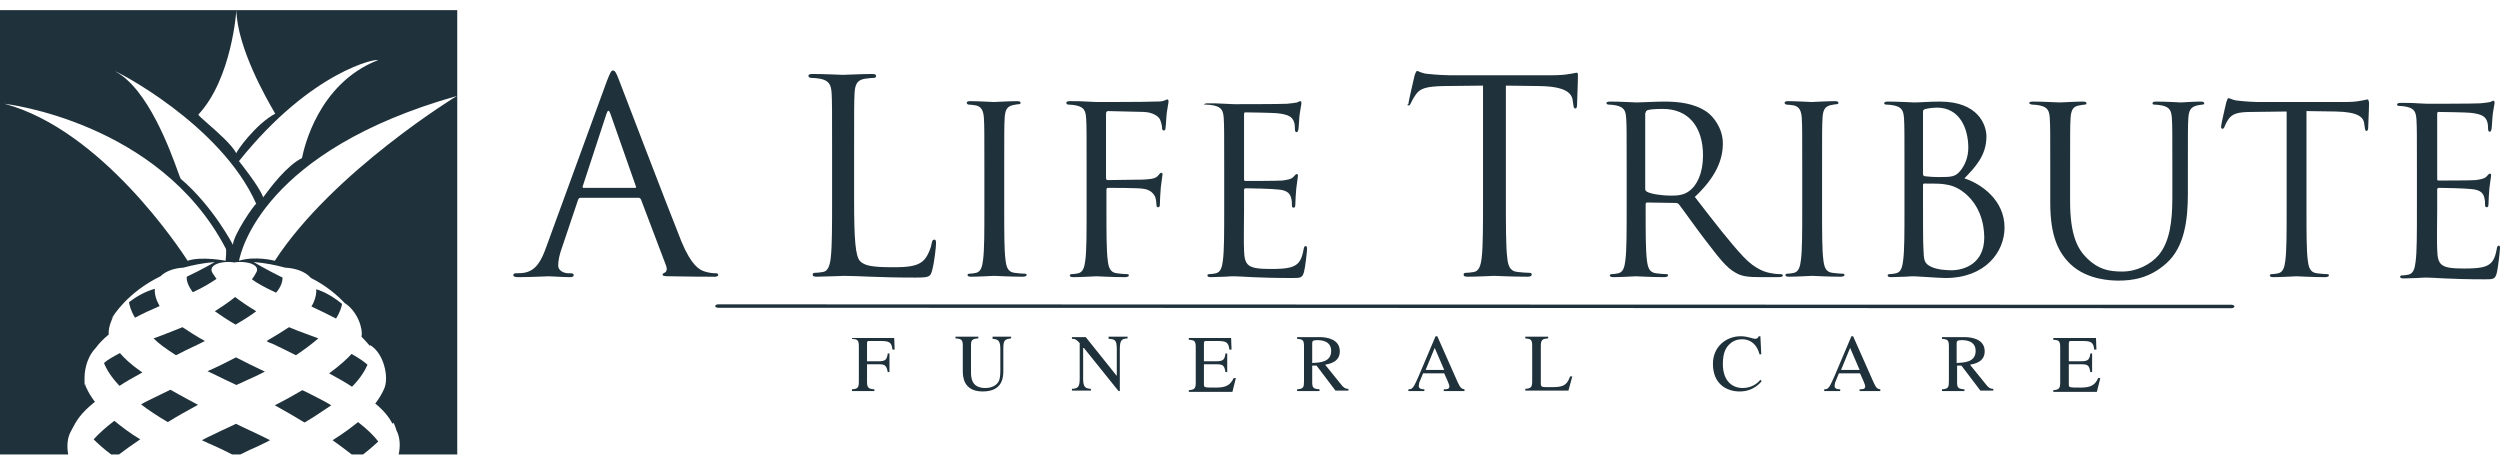 <svg width="128" height="24" viewBox="0 0 128 24" fill="none" xmlns="http://www.w3.org/2000/svg">
<path d="M114.25 15.604L36.773 15.582C36.684 15.582 36.618 15.626 36.618 15.67C36.618 15.714 36.684 15.758 36.773 15.758L114.25 15.78C114.338 15.78 114.404 15.736 114.404 15.692C114.404 15.648 114.338 15.604 114.25 15.604Z" fill="#1F313A"/>
<path d="M36.773 14.08C36.773 14.013 36.729 13.991 36.64 13.991C36.508 13.991 36.287 13.969 36.088 13.903C35.801 13.815 35.404 13.594 34.895 12.379C34.056 10.281 31.892 4.605 31.693 4.097C31.538 3.677 31.472 3.611 31.384 3.611C31.296 3.611 31.251 3.699 31.075 4.141L27.961 12.666C27.718 13.351 27.43 13.881 26.812 13.969C26.702 13.991 26.503 13.991 26.415 13.991C26.348 13.991 26.282 14.013 26.282 14.08C26.282 14.168 26.37 14.19 26.547 14.19C27.188 14.19 27.961 14.146 28.093 14.146C28.248 14.146 28.844 14.19 29.175 14.19C29.308 14.19 29.374 14.168 29.374 14.08C29.374 14.036 29.33 13.991 29.241 13.991H29.109C28.866 13.991 28.579 13.859 28.579 13.594C28.579 13.351 28.645 13.02 28.778 12.666L29.595 10.237C29.617 10.171 29.661 10.126 29.727 10.126H32.687C32.753 10.126 32.775 10.148 32.819 10.215L34.1 13.594C34.189 13.815 34.1 13.947 34.012 13.969C33.968 13.991 33.924 14.013 33.924 14.058C33.924 14.146 34.078 14.146 34.343 14.146C35.293 14.168 36.287 14.168 36.508 14.168C36.64 14.19 36.773 14.146 36.773 14.08ZM32.51 9.618H29.882C29.838 9.618 29.816 9.596 29.838 9.53L31.053 5.82C31.119 5.621 31.185 5.621 31.251 5.82L32.554 9.53C32.577 9.596 32.577 9.618 32.51 9.618Z" fill="#1F313A"/>
<path d="M41.521 3.987C41.654 3.987 41.874 4.009 41.985 4.031C42.449 4.119 42.559 4.34 42.581 4.804C42.603 5.245 42.603 5.621 42.603 7.763V10.193C42.603 11.518 42.603 12.6 42.537 13.174C42.493 13.572 42.404 13.881 42.139 13.925C42.007 13.947 41.852 13.969 41.72 13.969C41.632 13.969 41.609 14.014 41.609 14.058C41.609 14.146 41.676 14.168 41.83 14.168C42.029 14.168 42.338 14.146 42.603 14.146C42.868 14.146 43.111 14.124 43.178 14.124C43.575 14.124 43.995 14.146 44.591 14.168C45.165 14.19 45.894 14.212 46.866 14.212C47.595 14.212 47.639 14.168 47.727 13.837C47.838 13.439 47.926 12.622 47.926 12.467C47.926 12.313 47.904 12.269 47.838 12.269C47.749 12.269 47.727 12.335 47.705 12.445C47.661 12.71 47.528 13.042 47.352 13.263C47.02 13.66 46.424 13.682 45.695 13.682C44.613 13.682 44.26 13.594 44.039 13.373C43.796 13.13 43.73 12.247 43.73 10.215V7.763C43.73 5.621 43.73 5.223 43.752 4.804C43.774 4.318 43.884 4.097 44.282 4.031C44.436 4.009 44.635 3.987 44.746 3.987C44.79 3.987 44.856 3.964 44.856 3.898C44.856 3.81 44.79 3.788 44.635 3.788C44.216 3.788 43.222 3.832 43.155 3.832C43.089 3.832 42.228 3.788 41.609 3.788C41.455 3.788 41.389 3.81 41.389 3.898C41.411 3.942 41.455 3.987 41.521 3.987Z" fill="#1F313A"/>
<path d="M49.605 5.356C49.693 5.356 49.847 5.378 49.98 5.4C50.245 5.466 50.355 5.665 50.377 6.063C50.4 6.438 50.4 6.769 50.4 8.625V10.723C50.4 11.871 50.4 12.799 50.333 13.307C50.289 13.66 50.223 13.903 49.98 13.969C49.87 13.991 49.737 14.014 49.627 14.014C49.56 14.014 49.538 14.058 49.538 14.08C49.538 14.146 49.605 14.168 49.737 14.168C50.09 14.168 50.841 14.124 50.908 14.124C50.974 14.124 51.725 14.168 52.365 14.168C52.498 14.168 52.564 14.124 52.564 14.08C52.564 14.036 52.542 14.014 52.476 14.014C52.365 14.014 52.1 13.991 51.946 13.969C51.592 13.925 51.526 13.66 51.482 13.307C51.416 12.799 51.416 11.871 51.416 10.723V8.625C51.416 6.769 51.416 6.438 51.438 6.063C51.46 5.643 51.548 5.444 51.879 5.378C52.012 5.356 52.1 5.334 52.166 5.334C52.211 5.334 52.255 5.312 52.255 5.268C52.255 5.201 52.189 5.179 52.056 5.179C51.703 5.179 50.952 5.223 50.886 5.223C50.819 5.223 50.068 5.179 49.693 5.179C49.56 5.179 49.494 5.201 49.494 5.268C49.516 5.334 49.56 5.356 49.605 5.356Z" fill="#1F313A"/>
<path d="M54.706 5.356C54.817 5.356 55.015 5.378 55.104 5.4C55.501 5.488 55.59 5.665 55.612 6.085C55.634 6.46 55.634 6.791 55.634 8.647V10.745C55.634 11.893 55.634 12.821 55.568 13.329C55.523 13.682 55.457 13.925 55.214 13.991C55.104 14.014 54.971 14.036 54.861 14.036C54.795 14.036 54.773 14.08 54.773 14.102C54.773 14.168 54.839 14.19 54.971 14.19C55.325 14.19 56.076 14.146 56.142 14.146C56.208 14.146 56.959 14.19 57.599 14.19C57.732 14.19 57.798 14.146 57.798 14.102C57.798 14.058 57.776 14.036 57.71 14.036C57.599 14.036 57.334 14.014 57.18 13.991C56.827 13.947 56.76 13.682 56.716 13.329C56.65 12.821 56.65 11.893 56.65 10.745V9.729C56.65 9.64 56.672 9.618 56.738 9.618C56.937 9.618 58.24 9.618 58.527 9.663C58.903 9.707 59.079 9.928 59.145 10.082C59.19 10.215 59.212 10.391 59.212 10.502C59.212 10.568 59.234 10.612 59.3 10.612C59.388 10.612 59.388 10.502 59.388 10.391C59.388 10.303 59.41 9.839 59.433 9.596C59.477 9.199 59.521 9 59.521 8.934C59.521 8.868 59.499 8.845 59.455 8.845C59.41 8.845 59.366 8.912 59.322 8.956C59.212 9.11 59.057 9.155 58.77 9.177C58.593 9.199 58.439 9.199 58.24 9.199L56.716 9.221C56.65 9.221 56.628 9.177 56.628 9.11V5.82C56.628 5.731 56.672 5.687 56.738 5.687L58.571 5.731C59.035 5.753 59.3 5.952 59.388 6.107C59.455 6.261 59.499 6.46 59.499 6.548C59.499 6.637 59.521 6.681 59.587 6.681C59.654 6.681 59.675 6.615 59.675 6.548C59.698 6.416 59.72 5.886 59.742 5.753C59.786 5.422 59.83 5.268 59.83 5.201C59.83 5.135 59.808 5.091 59.764 5.091C59.72 5.091 59.675 5.135 59.587 5.157C59.477 5.201 59.3 5.201 59.057 5.201C58.792 5.223 56.363 5.223 56.142 5.223L55.656 5.201C55.391 5.179 55.082 5.179 54.795 5.179C54.662 5.179 54.596 5.201 54.596 5.268C54.596 5.334 54.662 5.356 54.706 5.356Z" fill="#1F313A"/>
<path d="M61.752 5.356C61.862 5.356 62.061 5.378 62.149 5.4C62.547 5.488 62.635 5.665 62.657 6.085C62.679 6.46 62.679 6.791 62.679 8.647V10.745C62.679 11.893 62.679 12.821 62.613 13.329C62.569 13.682 62.503 13.925 62.26 13.991C62.149 14.014 62.017 14.036 61.906 14.036C61.84 14.036 61.818 14.08 61.818 14.102C61.818 14.168 61.884 14.19 62.017 14.19C62.193 14.19 62.458 14.168 62.701 14.168C62.944 14.146 63.143 14.146 63.187 14.146C63.364 14.146 63.651 14.168 64.115 14.19C64.579 14.212 65.241 14.234 66.125 14.234C66.588 14.234 66.677 14.234 66.765 13.925C66.831 13.682 66.92 12.865 66.92 12.777C66.92 12.688 66.92 12.6 66.853 12.6C66.787 12.6 66.765 12.644 66.743 12.777C66.655 13.262 66.522 13.505 66.213 13.638C65.904 13.771 65.374 13.771 65.064 13.771C63.894 13.771 63.717 13.616 63.695 12.799C63.673 12.556 63.695 11.164 63.695 10.767V9.729C63.695 9.685 63.717 9.64 63.784 9.64C63.982 9.64 65.153 9.663 65.484 9.707C65.948 9.751 66.058 9.95 66.103 10.126C66.147 10.281 66.147 10.391 66.147 10.524C66.147 10.59 66.169 10.634 66.235 10.634C66.323 10.634 66.323 10.502 66.323 10.414C66.323 10.325 66.346 9.883 66.368 9.663C66.412 9.265 66.456 9.066 66.456 9C66.456 8.934 66.434 8.912 66.39 8.912C66.346 8.912 66.301 8.978 66.213 9.066C66.103 9.177 65.948 9.199 65.661 9.243C65.396 9.265 63.916 9.265 63.761 9.265C63.695 9.265 63.695 9.221 63.695 9.155V5.864C63.695 5.775 63.717 5.753 63.761 5.753C63.894 5.753 65.197 5.775 65.396 5.798C66.036 5.864 66.147 6.018 66.235 6.195C66.301 6.328 66.301 6.548 66.301 6.615C66.301 6.703 66.323 6.769 66.39 6.769C66.434 6.769 66.456 6.703 66.478 6.637C66.5 6.504 66.522 5.974 66.544 5.842C66.588 5.51 66.633 5.356 66.633 5.29C66.633 5.223 66.611 5.179 66.588 5.179C66.522 5.179 66.478 5.223 66.412 5.245C66.323 5.268 66.125 5.29 65.904 5.312C65.639 5.334 63.254 5.334 63.187 5.334L62.701 5.312C62.436 5.29 62.127 5.29 61.84 5.29C61.708 5.29 61.641 5.312 61.641 5.378C61.641 5.334 61.685 5.356 61.752 5.356Z" fill="#1F313A"/>
<path d="M72.11 5.4C72.154 5.4 72.198 5.378 72.242 5.268C72.287 5.179 72.331 5.069 72.485 4.848C72.706 4.517 73.037 4.428 73.899 4.406L75.931 4.384V10.193C75.931 11.518 75.931 12.6 75.865 13.174C75.82 13.572 75.732 13.881 75.467 13.925C75.334 13.947 75.18 13.969 75.047 13.969C74.959 13.969 74.937 14.014 74.937 14.058C74.937 14.146 75.003 14.168 75.158 14.168C75.577 14.168 76.439 14.124 76.505 14.124C76.571 14.124 77.433 14.168 78.206 14.168C78.36 14.168 78.426 14.124 78.426 14.058C78.426 14.014 78.404 13.969 78.316 13.969C78.183 13.969 77.896 13.947 77.698 13.925C77.278 13.881 77.212 13.572 77.168 13.174C77.101 12.6 77.101 11.518 77.101 10.193V4.384L78.824 4.406C80.149 4.428 80.48 4.76 80.525 5.157L80.547 5.312C80.569 5.51 80.591 5.555 80.657 5.555C80.701 5.555 80.745 5.51 80.745 5.378C80.745 5.223 80.79 4.274 80.79 3.876C80.79 3.788 80.79 3.721 80.723 3.721C80.679 3.721 80.547 3.766 80.348 3.788C80.127 3.832 79.818 3.854 79.376 3.854H74.23C74.076 3.854 73.546 3.832 73.148 3.788C72.772 3.766 72.64 3.633 72.552 3.633C72.507 3.633 72.441 3.81 72.419 3.898C72.397 4.009 72.11 5.201 72.11 5.334C72.022 5.356 72.066 5.4 72.11 5.4Z" fill="#1F313A"/>
<path d="M82.358 5.356C82.468 5.356 82.667 5.378 82.755 5.4C83.153 5.488 83.241 5.665 83.263 6.085C83.285 6.46 83.285 6.791 83.285 8.647V10.745C83.285 11.893 83.285 12.821 83.219 13.329C83.175 13.682 83.109 13.925 82.866 13.991C82.755 14.014 82.623 14.036 82.512 14.036C82.446 14.036 82.424 14.08 82.424 14.102C82.424 14.168 82.49 14.19 82.623 14.19C82.976 14.19 83.727 14.146 83.749 14.146C83.815 14.146 84.566 14.19 85.207 14.19C85.339 14.19 85.406 14.146 85.406 14.102C85.406 14.058 85.383 14.036 85.317 14.036C85.207 14.036 84.942 14.014 84.787 13.991C84.434 13.947 84.368 13.682 84.323 13.329C84.257 12.821 84.257 11.893 84.257 10.745V10.458C84.257 10.391 84.279 10.369 84.345 10.369L85.803 10.391C85.869 10.391 85.913 10.414 85.958 10.458C86.201 10.767 86.753 11.562 87.261 12.225C87.945 13.108 88.365 13.704 88.873 13.969C89.182 14.146 89.469 14.19 90.154 14.19H90.993C91.214 14.19 91.28 14.168 91.28 14.102C91.28 14.058 91.236 14.036 91.17 14.036C91.104 14.036 90.927 14.036 90.706 13.991C90.419 13.947 89.889 13.815 89.248 13.13C88.564 12.401 87.747 11.341 86.775 10.082C87.835 9.088 88.21 8.205 88.21 7.344C88.21 6.526 87.68 5.93 87.393 5.731C86.753 5.29 85.958 5.201 85.207 5.201C84.831 5.201 83.926 5.245 83.793 5.245C83.727 5.245 82.976 5.201 82.446 5.201C82.314 5.201 82.247 5.223 82.247 5.29C82.269 5.334 82.314 5.356 82.358 5.356ZM84.257 5.776C84.257 5.709 84.301 5.665 84.345 5.643C84.456 5.599 84.787 5.577 85.141 5.577C86.421 5.577 87.194 6.46 87.194 7.962C87.194 8.867 86.885 9.508 86.466 9.795C86.201 9.994 85.869 10.016 85.582 10.016C85.052 10.016 84.522 9.928 84.323 9.817C84.257 9.773 84.235 9.729 84.235 9.685V5.776H84.257Z" fill="#1F313A"/>
<path d="M91.479 5.356C91.567 5.356 91.722 5.378 91.855 5.4C92.12 5.466 92.23 5.665 92.252 6.063C92.274 6.438 92.274 6.769 92.274 8.625V10.723C92.274 11.871 92.274 12.799 92.208 13.307C92.164 13.66 92.097 13.903 91.855 13.969C91.744 13.991 91.612 14.014 91.501 14.014C91.435 14.014 91.413 14.058 91.413 14.08C91.413 14.146 91.479 14.168 91.612 14.168C91.965 14.168 92.716 14.124 92.782 14.124C92.848 14.124 93.599 14.168 94.24 14.168C94.372 14.168 94.439 14.124 94.439 14.08C94.439 14.036 94.416 14.014 94.35 14.014C94.24 14.014 93.975 13.991 93.82 13.969C93.467 13.925 93.4 13.66 93.356 13.307C93.29 12.799 93.29 11.871 93.29 10.723V8.625C93.29 6.769 93.29 6.438 93.312 6.063C93.334 5.643 93.423 5.444 93.754 5.378C93.886 5.356 93.975 5.334 94.041 5.334C94.085 5.334 94.129 5.312 94.129 5.268C94.129 5.201 94.063 5.179 93.93 5.179C93.577 5.179 92.826 5.223 92.76 5.223C92.694 5.223 91.943 5.179 91.567 5.179C91.435 5.179 91.369 5.201 91.369 5.268C91.391 5.334 91.435 5.356 91.479 5.356Z" fill="#1F313A"/>
<path d="M96.581 5.356C96.691 5.356 96.89 5.378 96.978 5.4C97.376 5.488 97.464 5.665 97.487 6.085C97.509 6.46 97.509 6.791 97.509 8.647V10.745C97.509 11.893 97.509 12.821 97.442 13.329C97.398 13.682 97.332 13.925 97.089 13.991C96.978 14.014 96.846 14.036 96.736 14.036C96.669 14.036 96.647 14.08 96.647 14.102C96.647 14.168 96.713 14.19 96.846 14.19C97.023 14.19 97.288 14.168 97.531 14.168C97.774 14.146 97.972 14.146 98.016 14.146C98.061 14.146 98.392 14.168 98.745 14.19C99.099 14.212 99.474 14.234 99.607 14.234C101.639 14.234 102.632 12.909 102.632 11.65C102.632 10.259 101.462 9.42 100.578 9.133C101.131 8.558 101.705 7.962 101.705 6.99C101.705 6.394 101.285 5.201 99.32 5.201C98.767 5.201 98.304 5.245 98.016 5.245C97.95 5.245 97.199 5.201 96.669 5.201C96.537 5.201 96.471 5.223 96.471 5.29C96.471 5.334 96.515 5.356 96.581 5.356ZM98.458 5.709C98.458 5.643 98.502 5.599 98.591 5.577C98.79 5.533 99.032 5.51 99.165 5.51C100.336 5.51 100.777 6.571 100.777 7.564C100.777 8.05 100.601 8.47 100.358 8.757C100.115 9.044 99.938 9.066 99.275 9.066C98.834 9.066 98.613 9.022 98.547 9.022C98.48 9 98.458 8.978 98.458 8.89V5.709ZM98.458 9.486C98.458 9.42 98.48 9.398 98.525 9.398C98.701 9.398 99.297 9.398 99.452 9.42C99.739 9.464 100.026 9.486 100.446 9.773C101.351 10.414 101.594 11.429 101.594 12.158C101.594 13.505 100.556 13.837 99.916 13.837C99.695 13.837 99.187 13.815 98.878 13.66C98.502 13.483 98.502 13.307 98.48 12.732C98.458 12.556 98.458 11.076 98.458 10.171V9.486Z" fill="#1F313A"/>
<path d="M104.046 5.356C104.156 5.356 104.355 5.378 104.443 5.4C104.841 5.488 104.929 5.665 104.951 6.085C104.973 6.46 104.973 6.791 104.973 8.647V10.391C104.973 12.136 105.415 12.953 106.011 13.528C106.851 14.323 108.065 14.367 108.463 14.367C109.17 14.367 110.053 14.256 110.915 13.483C111.864 12.644 112.019 11.209 112.019 9.928V8.647C112.019 6.791 112.019 6.46 112.041 6.085C112.063 5.665 112.151 5.488 112.483 5.4C112.615 5.378 112.703 5.356 112.77 5.356C112.814 5.356 112.858 5.334 112.858 5.29C112.858 5.223 112.792 5.201 112.659 5.201C112.306 5.201 111.754 5.245 111.665 5.245C111.599 5.245 110.937 5.201 110.407 5.201C110.274 5.201 110.208 5.223 110.208 5.29C110.208 5.334 110.252 5.356 110.296 5.356C110.407 5.356 110.605 5.378 110.694 5.4C111.091 5.488 111.18 5.665 111.202 6.085C111.224 6.46 111.224 6.791 111.224 8.647V10.126C111.224 11.341 111.091 12.357 110.539 13.042C110.119 13.55 109.391 13.903 108.662 13.903C107.977 13.903 107.447 13.793 106.873 13.241C106.365 12.755 105.989 12.026 105.989 10.303V8.647C105.989 6.791 105.989 6.46 106.011 6.085C106.034 5.665 106.122 5.444 106.453 5.4C106.586 5.378 106.674 5.356 106.74 5.356C106.785 5.356 106.829 5.334 106.829 5.29C106.829 5.223 106.762 5.201 106.63 5.201C106.277 5.201 105.57 5.245 105.459 5.245C105.349 5.245 104.62 5.201 104.09 5.201C103.958 5.201 103.891 5.223 103.891 5.29C103.958 5.334 104.002 5.356 104.046 5.356Z" fill="#1F313A"/>
<path d="M121.206 5.091C121.162 5.091 121.052 5.135 120.875 5.157C120.676 5.201 120.411 5.223 120.036 5.223H115.575C115.442 5.223 114.978 5.201 114.625 5.157C114.294 5.135 114.183 5.025 114.095 5.025C114.051 5.025 114.007 5.179 113.984 5.245C113.962 5.334 113.719 6.372 113.719 6.482C113.719 6.549 113.742 6.593 113.786 6.593C113.83 6.593 113.874 6.571 113.896 6.482C113.94 6.394 113.962 6.306 114.095 6.107C114.294 5.82 114.581 5.731 115.31 5.731L117.076 5.709V10.745C117.076 11.893 117.076 12.821 117.01 13.329C116.966 13.682 116.9 13.925 116.657 13.991C116.546 14.014 116.414 14.036 116.303 14.036C116.237 14.036 116.215 14.08 116.215 14.102C116.215 14.168 116.281 14.19 116.414 14.19C116.767 14.19 117.518 14.146 117.584 14.146C117.651 14.146 118.402 14.19 119.042 14.19C119.175 14.19 119.241 14.146 119.241 14.102C119.241 14.058 119.219 14.036 119.153 14.036C119.042 14.036 118.777 14.014 118.622 13.991C118.269 13.947 118.203 13.682 118.159 13.329C118.092 12.821 118.092 11.893 118.092 10.745V5.687L119.594 5.709C120.743 5.731 121.03 5.996 121.052 6.372L121.074 6.504C121.096 6.681 121.118 6.703 121.162 6.703C121.206 6.703 121.251 6.659 121.251 6.549C121.251 6.416 121.295 5.599 121.295 5.245C121.273 5.179 121.273 5.091 121.206 5.091Z" fill="#1F313A"/>
<path d="M127.943 12.578C127.876 12.578 127.854 12.622 127.832 12.755C127.744 13.24 127.611 13.483 127.302 13.616C126.993 13.748 126.463 13.748 126.154 13.748C124.983 13.748 124.806 13.594 124.784 12.777C124.762 12.534 124.784 11.142 124.784 10.745V9.707C124.784 9.663 124.806 9.618 124.873 9.618C125.071 9.618 126.242 9.64 126.573 9.685C127.037 9.729 127.148 9.928 127.192 10.104C127.236 10.259 127.236 10.369 127.236 10.502C127.236 10.568 127.258 10.612 127.324 10.612C127.413 10.612 127.413 10.48 127.413 10.391C127.413 10.303 127.435 9.861 127.457 9.64C127.501 9.243 127.545 9.044 127.545 8.978C127.545 8.912 127.523 8.89 127.479 8.89C127.435 8.89 127.39 8.956 127.302 9.044C127.192 9.155 127.037 9.177 126.75 9.221C126.485 9.243 125.005 9.243 124.851 9.243C124.784 9.243 124.784 9.199 124.784 9.132V5.842C124.784 5.753 124.806 5.731 124.851 5.731C124.983 5.731 126.286 5.753 126.485 5.775C127.125 5.842 127.236 5.996 127.324 6.173C127.39 6.306 127.39 6.526 127.39 6.593C127.39 6.681 127.413 6.747 127.479 6.747C127.523 6.747 127.545 6.681 127.567 6.615C127.589 6.482 127.611 5.952 127.633 5.82C127.678 5.488 127.722 5.334 127.722 5.267C127.722 5.201 127.7 5.157 127.678 5.157C127.611 5.157 127.567 5.201 127.501 5.223C127.413 5.245 127.214 5.267 126.993 5.29C126.728 5.312 124.343 5.312 124.276 5.312L123.79 5.29C123.525 5.267 123.216 5.267 122.929 5.267C122.797 5.267 122.73 5.29 122.73 5.356C122.73 5.4 122.775 5.422 122.819 5.422C122.929 5.422 123.128 5.444 123.216 5.466C123.614 5.555 123.702 5.731 123.724 6.151C123.746 6.526 123.746 6.858 123.746 8.713V10.811C123.746 11.96 123.746 12.887 123.68 13.395C123.636 13.748 123.57 13.991 123.327 14.058C123.216 14.08 123.084 14.102 122.973 14.102C122.907 14.102 122.885 14.146 122.885 14.168C122.885 14.234 122.951 14.256 123.084 14.256C123.26 14.256 123.525 14.234 123.768 14.234C124.011 14.212 124.21 14.212 124.254 14.212C124.431 14.212 124.718 14.234 125.182 14.256C125.646 14.278 126.308 14.301 127.192 14.301C127.655 14.301 127.744 14.301 127.832 13.991C127.898 13.748 127.987 12.931 127.987 12.843C128.009 12.666 128.009 12.578 127.943 12.578Z" fill="#1F313A"/>
<path d="M43.619 17.26V17.349C43.884 17.37 43.973 17.393 43.973 17.724V19.513C43.973 19.844 43.929 19.91 43.619 19.933V20.021H44.768V19.933C44.481 19.91 44.392 19.866 44.392 19.557V18.651H44.989C45.298 18.651 45.386 18.696 45.453 19.049H45.541V18.099H45.453C45.408 18.409 45.342 18.497 44.989 18.497H44.392V17.591C44.392 17.459 44.414 17.459 44.525 17.459H45.077C45.541 17.459 45.651 17.525 45.695 17.901H45.806L45.784 17.304H43.619V17.26Z" fill="#1F313A"/>
<path d="M50.819 17.348C51.106 17.37 51.217 17.437 51.217 17.878V18.983C51.217 19.314 51.173 19.447 51.129 19.535C51.018 19.734 50.775 19.866 50.444 19.866C49.715 19.866 49.715 19.292 49.715 19.027V17.702C49.715 17.415 49.759 17.348 50.09 17.326V17.238H48.92V17.326C49.229 17.348 49.295 17.393 49.295 17.702V18.983C49.295 19.226 49.295 20.043 50.311 20.043C51.371 20.043 51.371 19.27 51.371 18.939V17.856C51.371 17.415 51.438 17.37 51.769 17.326V17.238H50.819V17.348Z" fill="#1F313A"/>
<path d="M56.782 17.348C57.07 17.37 57.18 17.393 57.18 17.878V19.248L55.59 17.26H54.883V17.348C55.038 17.348 55.104 17.37 55.281 17.569V19.38C55.281 19.822 55.192 19.888 54.883 19.91V19.999H55.855V19.91C55.546 19.888 55.457 19.8 55.457 19.38V17.768L57.268 20.021H57.335V17.856C57.335 17.37 57.467 17.348 57.732 17.326V17.238H56.76V17.348H56.782Z" fill="#1F313A"/>
<path d="M62.26 19.844C61.641 19.844 61.641 19.844 61.641 19.667V18.651H62.282C62.635 18.651 62.679 18.718 62.745 19.049H62.834V18.099H62.745C62.701 18.386 62.657 18.497 62.282 18.497H61.641V17.591C61.641 17.459 61.685 17.459 61.774 17.459H62.326C62.79 17.459 62.9 17.525 62.944 17.901H63.055L63.033 17.304H60.868V17.393C61.133 17.415 61.222 17.437 61.222 17.768V19.601C61.222 19.91 61.133 19.954 60.868 19.977V20.065H63.099L63.276 19.358H63.165C62.989 19.712 62.79 19.844 62.26 19.844Z" fill="#1F313A"/>
<path d="M67.847 18.674C68.068 18.629 68.598 18.541 68.598 17.989C68.598 17.349 67.913 17.26 67.56 17.26H66.412V17.349C66.699 17.37 66.765 17.415 66.765 17.724V19.513C66.765 19.822 66.743 19.91 66.412 19.933V20.021H67.56V19.933C67.229 19.91 67.185 19.844 67.185 19.557V18.718H67.406L68.377 19.999H69.04V19.91C68.863 19.91 68.775 19.822 68.686 19.712L67.847 18.674ZM67.185 18.585V17.569C67.185 17.459 67.229 17.415 67.45 17.415C67.626 17.415 68.156 17.437 68.156 17.967C68.156 18.563 67.538 18.563 67.185 18.585Z" fill="#1F313A"/>
<path d="M74.628 19.557L73.59 17.216H73.501L72.64 19.248C72.552 19.424 72.441 19.734 72.331 19.844C72.265 19.932 72.176 19.932 72.11 19.932V20.021H72.927V19.932C72.839 19.932 72.64 19.932 72.64 19.756C72.64 19.712 72.662 19.645 72.662 19.601L72.861 19.115H73.943L74.12 19.513C74.142 19.579 74.208 19.712 74.208 19.778C74.208 19.932 74.076 19.932 73.921 19.932V20.021H74.981V19.932C74.826 19.91 74.76 19.844 74.628 19.557ZM72.993 18.939L73.457 17.812L73.943 18.939H72.993Z" fill="#1F313A"/>
<path d="M79.31 19.822C78.957 19.822 78.89 19.822 78.89 19.645V17.702C78.89 17.37 79.001 17.348 79.266 17.326V17.238H78.095V17.326C78.36 17.348 78.448 17.37 78.448 17.702V19.535C78.448 19.844 78.36 19.888 78.095 19.91V19.999H80.304L80.502 19.27H80.392C80.193 19.822 79.928 19.822 79.31 19.822Z" fill="#1F313A"/>
<path d="M89.226 19.866C88.696 19.866 88.21 19.513 88.21 18.629C88.21 18.033 88.387 17.768 88.564 17.613C88.74 17.437 88.983 17.37 89.182 17.37C89.69 17.37 89.977 17.702 90.088 18.143H90.176L90.132 17.216H90.043C90.021 17.348 89.867 17.348 89.845 17.348C89.756 17.348 89.491 17.216 89.116 17.216C88.409 17.216 87.702 17.724 87.702 18.629C87.702 19.667 88.409 20.043 89.072 20.043C89.823 20.043 90.176 19.535 90.198 19.513L90.132 19.447C90.021 19.579 89.734 19.866 89.226 19.866Z" fill="#1F313A"/>
<path d="M95.918 19.557L94.88 17.216H94.792L93.931 19.248C93.842 19.424 93.732 19.734 93.621 19.844C93.555 19.932 93.467 19.932 93.4 19.932V20.021H94.218V19.932C94.129 19.932 93.931 19.932 93.931 19.756C93.931 19.712 93.953 19.645 93.953 19.601L94.151 19.115H95.234L95.41 19.513C95.432 19.579 95.499 19.712 95.499 19.778C95.499 19.932 95.366 19.932 95.212 19.932V20.021H96.272V19.932C96.095 19.91 96.051 19.844 95.918 19.557ZM94.262 18.939L94.726 17.812L95.212 18.939H94.262Z" fill="#1F313A"/>
<path d="M100.865 18.674C101.086 18.629 101.616 18.541 101.616 17.989C101.616 17.349 100.932 17.26 100.578 17.26H99.43V17.349C99.717 17.37 99.783 17.415 99.783 17.724V19.513C99.783 19.822 99.761 19.91 99.43 19.933V20.021H100.578V19.933C100.247 19.91 100.203 19.844 100.203 19.557V18.718H100.424L101.396 19.999H102.058V19.91C101.881 19.91 101.793 19.822 101.705 19.712L100.865 18.674ZM100.181 18.585V17.569C100.181 17.459 100.225 17.415 100.446 17.415C100.623 17.415 101.153 17.437 101.153 17.967C101.153 18.563 100.534 18.563 100.181 18.585Z" fill="#1F313A"/>
<path d="M106.542 19.844C105.923 19.844 105.923 19.844 105.923 19.667V18.651H106.564C106.917 18.651 106.961 18.718 107.028 19.049H107.116V18.099H107.028C106.983 18.386 106.939 18.497 106.564 18.497H105.923V17.591C105.923 17.459 105.967 17.459 106.056 17.459H106.608C107.072 17.459 107.182 17.525 107.226 17.901H107.337L107.315 17.304H105.128V17.393C105.393 17.415 105.482 17.437 105.482 17.768V19.601C105.482 19.91 105.393 19.954 105.128 19.977V20.065H107.359L107.536 19.358H107.425C107.271 19.712 107.05 19.844 106.542 19.844Z" fill="#1F313A"/>
<path fill-rule="evenodd" clip-rule="evenodd" d="M0 0.519H12.103C12.103 0.519 11.882 4.009 10.159 5.864C10.135 5.888 10.341 6.069 10.63 6.321C11.13 6.76 11.879 7.417 12.103 7.852C12.081 7.763 13.097 6.35 14.091 5.82C14.088 5.813 14.066 5.773 14.026 5.706C13.689 5.124 12.143 2.458 12.103 0.519H23.411V23.267H20.412C20.497 22.871 20.498 22.414 20.297 22.031C20.23 21.788 20.142 21.633 20.142 21.633C20.142 21.633 20.142 21.655 20.098 21.699C19.943 21.412 19.723 21.081 19.215 20.661C19.435 20.374 19.568 20.131 19.656 19.932C19.943 19.358 19.656 18.055 18.927 17.658C18.927 17.658 18.95 17.68 18.95 17.724C18.817 17.569 18.662 17.393 18.508 17.238C18.596 16.84 18.309 15.935 17.646 15.515C17.271 15.118 16.719 14.632 15.924 14.234C15.615 13.881 15.085 13.726 14.599 13.704C14.113 13.572 13.583 13.461 12.986 13.417C12.986 13.417 13.649 13.815 14.466 14.212C14.466 14.411 14.4 14.676 14.135 14.985C13.561 14.72 13.163 14.499 12.898 14.301C12.986 14.19 13.053 14.08 13.097 13.991C13.406 13.55 12.589 13.329 11.992 13.439C11.396 13.329 10.601 13.55 10.888 13.991C10.916 14.029 10.941 14.066 10.966 14.105C11 14.159 11.036 14.215 11.087 14.278C10.822 14.455 10.447 14.698 9.872 14.963C9.629 14.632 9.541 14.367 9.563 14.168C10.358 13.793 10.999 13.417 10.999 13.417C10.402 13.461 9.872 13.572 9.386 13.704C8.967 13.726 8.503 13.859 8.216 14.146C6.538 14.964 5.816 16.14 5.71 16.314L5.703 16.324C5.701 16.328 5.699 16.331 5.698 16.332C5.72 16.31 5.764 16.266 5.831 16.156C5.632 16.509 5.543 16.885 5.566 17.128C5.301 17.348 5.08 17.569 4.903 17.812C4.528 18.188 4.329 18.806 4.329 19.336V19.8C4.329 19.778 4.329 19.712 4.351 19.645C4.373 19.734 4.395 19.822 4.439 19.888C4.528 20.087 4.66 20.308 4.859 20.573C4.113 21.166 3.897 21.577 3.709 21.934C3.68 21.99 3.652 22.044 3.622 22.097C3.432 22.445 3.424 22.884 3.491 23.267H0V0.519ZM12.235 8.249C12.235 8.249 13.318 9.596 13.472 10.104C13.482 10.095 13.512 10.054 13.558 9.992C13.829 9.626 14.668 8.49 15.46 8.094C15.461 8.092 15.465 8.076 15.471 8.047C15.565 7.61 16.277 4.284 19.347 3.081C19.347 2.971 15.968 3.589 12.235 8.249ZM9.585 13.317C9.248 12.802 5.222 6.647 0.221 5.312C0.243 5.312 8.15 6.217 11.551 12.71C11.617 12.755 11.551 13.351 11.551 13.351C11.551 13.351 10.314 13.108 9.607 13.351C9.606 13.35 9.599 13.338 9.585 13.317ZM12.235 13.351C13.075 13.086 14.069 13.351 14.069 13.351C17.05 8.779 23.389 4.914 23.389 4.914C13.48 7.718 12.346 12.856 12.244 13.318C12.239 13.339 12.236 13.351 12.235 13.351ZM5.897 3.655C5.875 3.589 11.308 6.35 13.119 10.436C13.008 10.48 11.948 12.026 11.926 12.534C11.926 12.534 10.91 10.568 9.254 9.155C9.243 9.155 9.198 9.029 9.12 8.816C8.738 7.756 7.57 4.519 5.897 3.655Z" fill="#1F313A"/>
<path d="M6.093 23.267H5.687C5.319 22.989 5.016 22.718 4.793 22.494C5.058 22.207 5.389 21.898 5.853 21.545C6.206 21.832 6.626 22.163 7.178 22.494C6.778 22.767 6.408 23.025 6.093 23.267Z" fill="#1F313A"/>
<path d="M12.308 23.267H11.884L11.865 23.258C11.538 23.093 11.194 22.919 10.822 22.759C10.716 22.72 10.619 22.672 10.524 22.626C10.46 22.595 10.398 22.565 10.336 22.538C10.534 22.433 10.739 22.336 10.947 22.237C11.088 22.17 11.231 22.102 11.374 22.031C11.617 21.92 11.86 21.81 12.081 21.699C12.169 21.744 12.263 21.788 12.357 21.832C12.451 21.876 12.545 21.92 12.633 21.964C12.745 22.017 12.855 22.069 12.964 22.119C13.263 22.259 13.55 22.393 13.826 22.538C13.725 22.596 13.606 22.653 13.474 22.717L13.473 22.717L13.473 22.717C13.402 22.752 13.328 22.787 13.251 22.826C12.929 22.969 12.607 23.112 12.308 23.267Z" fill="#1F313A"/>
<path d="M18.588 23.267H18.008C17.719 23.043 17.392 22.803 17.028 22.538C17.558 22.207 17.978 21.898 18.331 21.611C18.795 21.964 19.126 22.296 19.369 22.605C19.151 22.806 18.894 23.034 18.588 23.267Z" fill="#1F313A"/>
<path d="M18.817 18.674C18.618 18.497 18.353 18.32 18 18.121C17.779 18.364 17.426 18.696 16.851 19.115C17.293 19.358 17.691 19.579 18.022 19.8C18.442 19.38 18.684 18.983 18.817 18.674Z" fill="#1F313A"/>
<path d="M16.189 14.809C16.211 14.985 16.167 15.206 16.078 15.427C16.064 15.486 16.029 15.545 15.995 15.604C15.978 15.633 15.961 15.662 15.946 15.692L16.012 15.724C16.45 15.932 16.847 16.121 17.205 16.31C17.426 15.957 17.492 15.692 17.514 15.559C17.161 15.272 16.697 14.963 16.189 14.809Z" fill="#1F313A"/>
<path d="M13.119 15.935C12.677 15.67 12.324 15.427 12.037 15.206C11.772 15.427 11.418 15.67 10.999 15.935C11.286 16.134 11.639 16.377 12.059 16.62C12.478 16.377 12.832 16.156 13.119 15.935Z" fill="#1F313A"/>
<path d="M13.561 19.027C13.053 18.784 12.545 18.541 12.081 18.298C11.617 18.541 11.131 18.784 10.623 19.005C10.678 19.027 10.734 19.055 10.789 19.082C10.844 19.11 10.899 19.137 10.954 19.159C11.352 19.358 11.727 19.535 12.103 19.712L12.103 19.712C12.253 19.642 12.408 19.572 12.567 19.499C12.759 19.412 12.958 19.322 13.163 19.226L13.561 19.027Z" fill="#1F313A"/>
<path d="M10.491 17.459C10.049 17.216 9.673 16.973 9.342 16.752C8.967 16.907 8.569 17.061 8.105 17.238C8.061 17.249 8.023 17.266 7.984 17.282C7.945 17.299 7.907 17.315 7.862 17.326C8.15 17.613 8.525 17.878 9.011 18.188C9.342 18.011 9.718 17.834 10.093 17.658L10.491 17.459Z" fill="#1F313A"/>
<path d="M8.039 15.405C7.951 15.184 7.907 14.963 7.929 14.786C7.443 14.919 6.979 15.184 6.604 15.471C6.605 15.478 6.606 15.486 6.608 15.494C6.632 15.618 6.685 15.894 6.913 16.266C7.288 16.067 7.708 15.869 8.172 15.67L8.039 15.405Z" fill="#1F313A"/>
<path d="M7.288 19.071C6.714 18.674 6.361 18.342 6.14 18.077C5.808 18.254 5.521 18.409 5.323 18.585C5.455 18.916 5.698 19.314 6.118 19.756C6.449 19.535 6.847 19.314 7.288 19.071Z" fill="#1F313A"/>
<path d="M7.222 20.705C7.597 20.992 8.061 21.302 8.591 21.611C9.055 21.324 9.563 21.037 10.137 20.727C9.997 20.651 9.861 20.578 9.729 20.508C9.364 20.311 9.032 20.133 8.724 19.954C8.569 20.032 8.42 20.104 8.271 20.175C8.122 20.247 7.973 20.319 7.818 20.396C7.762 20.424 7.706 20.451 7.653 20.478C7.497 20.553 7.353 20.623 7.222 20.705Z" fill="#1F313A"/>
<path d="M14.797 16.752C14.466 16.973 14.069 17.216 13.649 17.459C13.737 17.525 13.848 17.569 13.98 17.613C14.4 17.812 14.797 18.011 15.151 18.188C15.615 17.878 15.99 17.591 16.299 17.326C16.189 17.282 16.078 17.238 15.946 17.194C15.877 17.168 15.809 17.144 15.743 17.119C15.404 16.995 15.093 16.881 14.797 16.752Z" fill="#1F313A"/>
<path d="M14.069 20.75C14.621 21.059 15.129 21.346 15.592 21.633C16.019 21.384 16.389 21.135 16.724 20.909C16.805 20.855 16.884 20.801 16.962 20.75C16.741 20.617 16.498 20.485 16.233 20.352C16.143 20.307 16.055 20.262 15.97 20.218C15.803 20.132 15.642 20.049 15.482 19.977C15.062 20.22 14.599 20.485 14.069 20.75Z" fill="#1F313A"/>
</svg>
